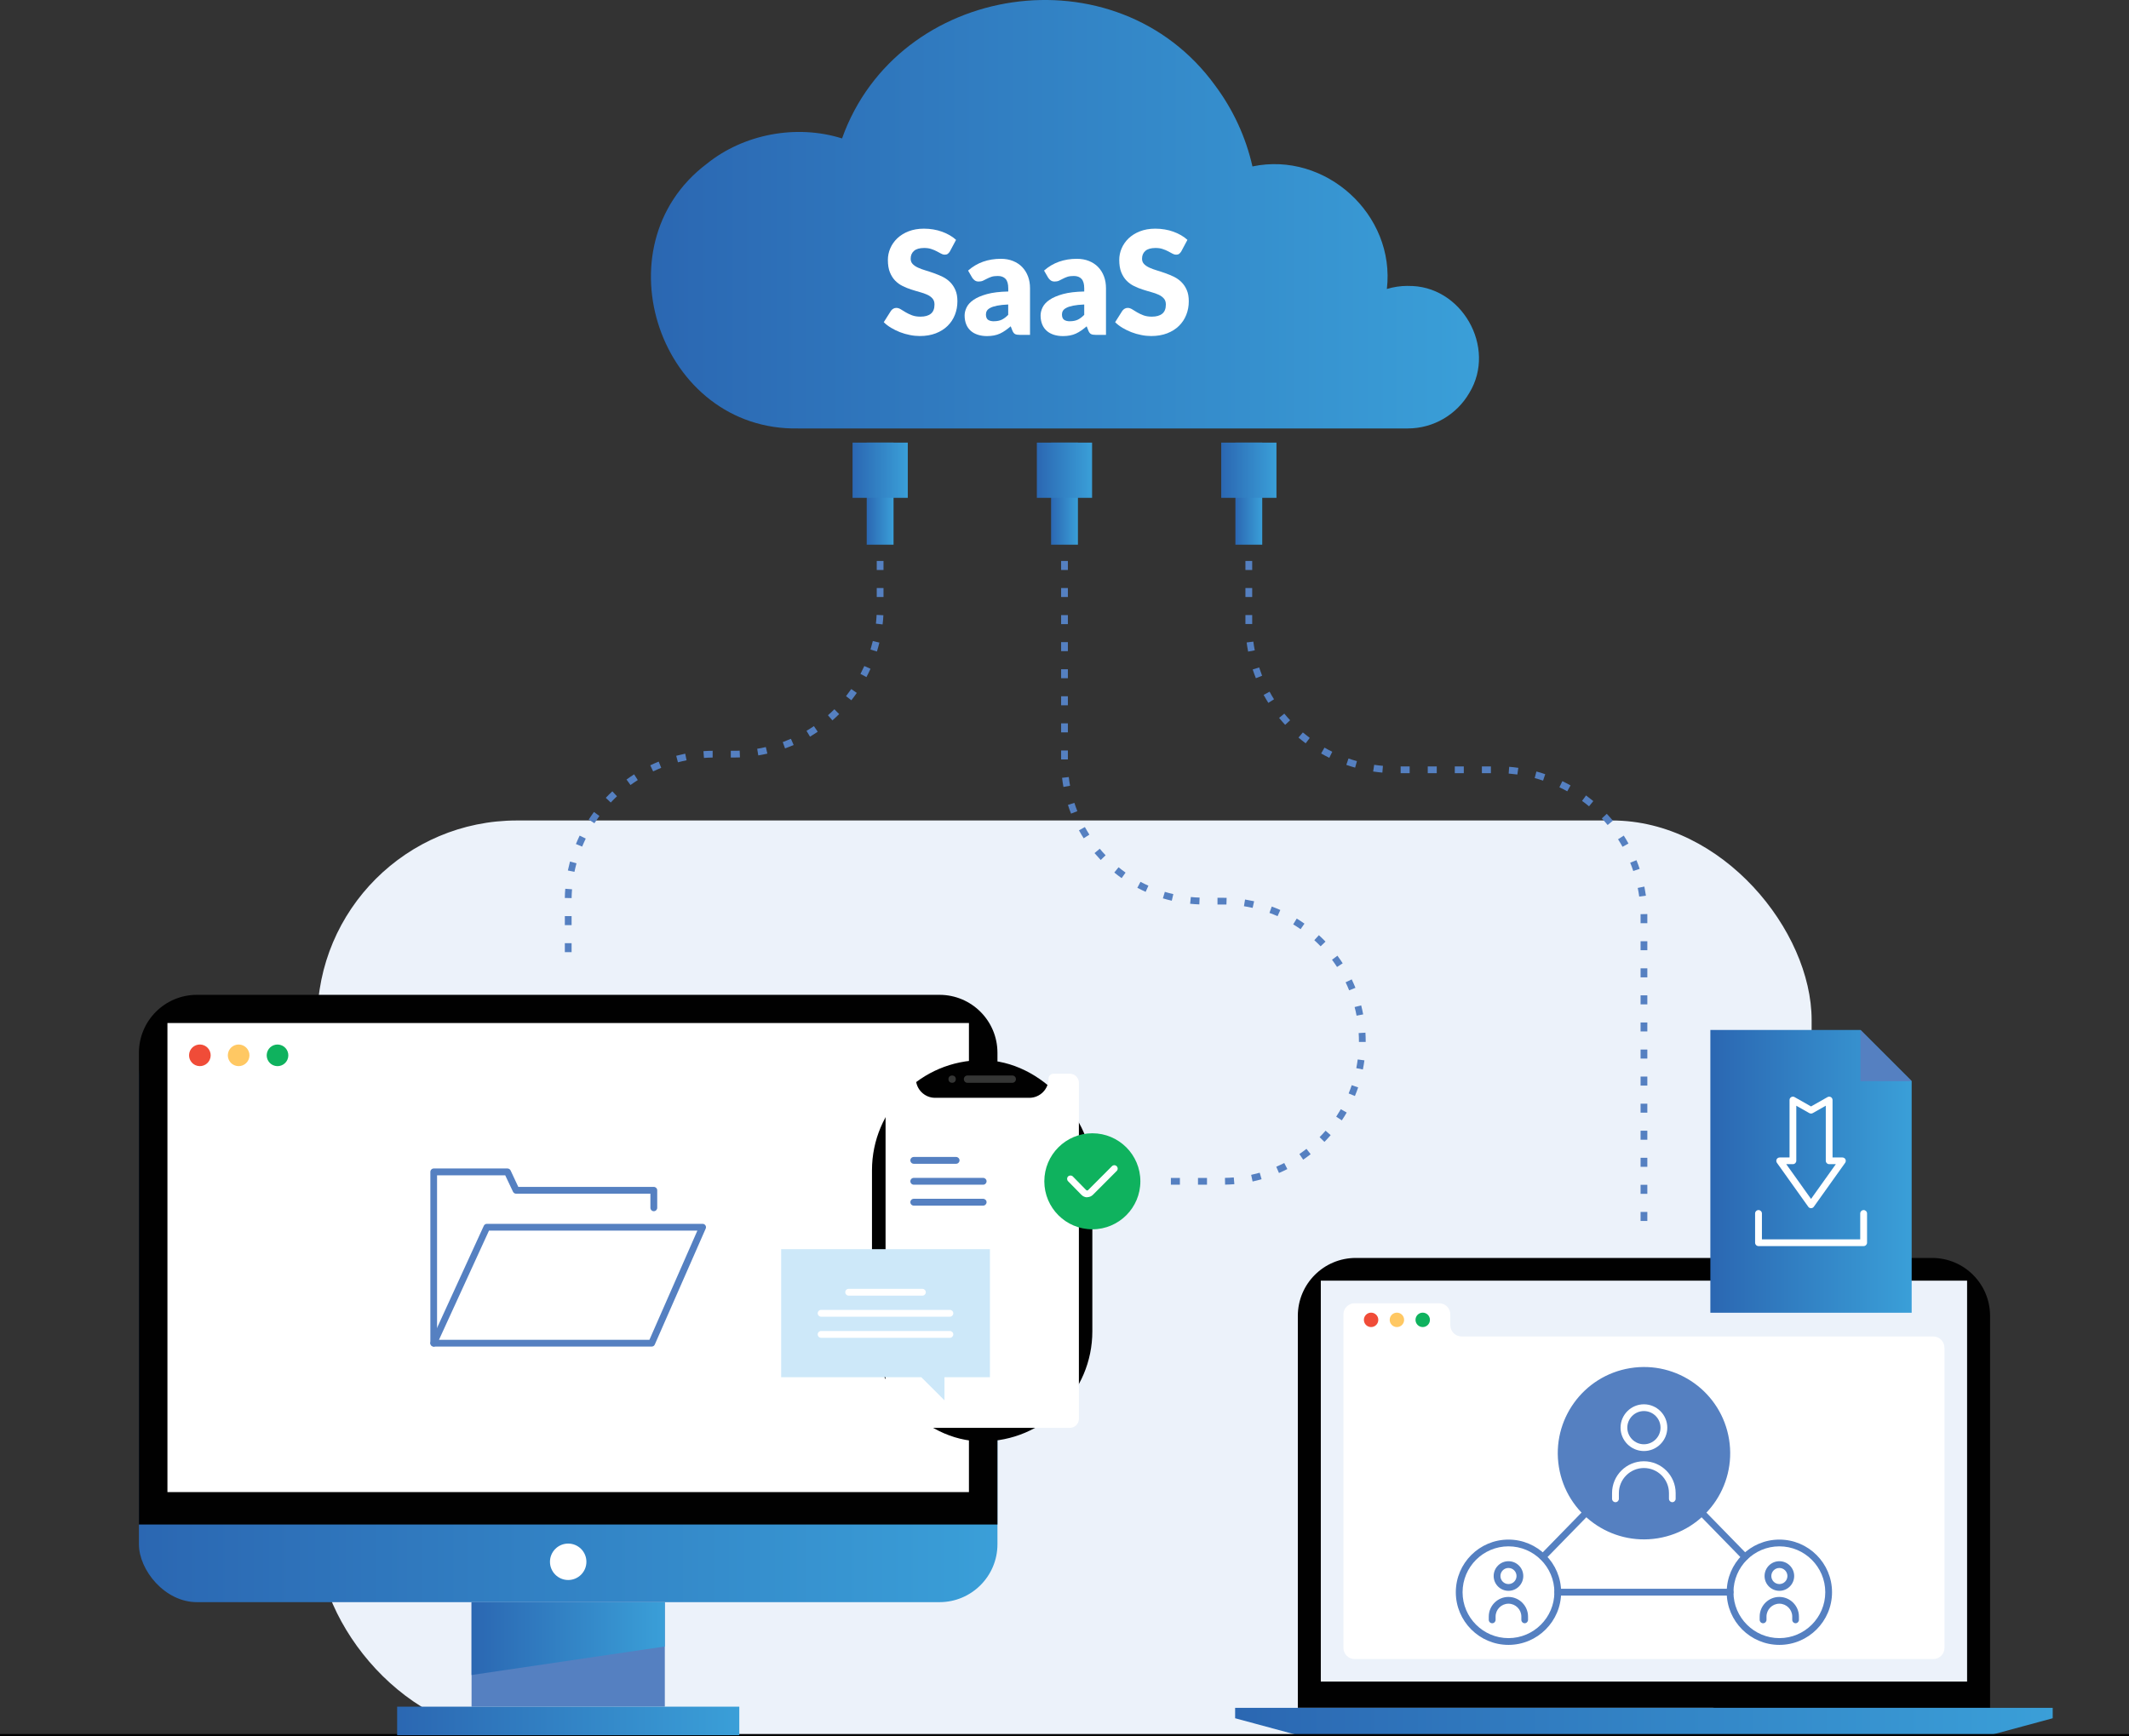<?xml version="1.0" encoding="UTF-8"?><svg id="uuid-0d253380-c36f-4fe6-ad71-568666c21520" xmlns="http://www.w3.org/2000/svg" xmlns:xlink="http://www.w3.org/1999/xlink" viewBox="0 0 330.71 269.77"><rect x="0" y="0" width="330.71" height="269.77" fill="#333333" stroke="none"/><defs><style>.uuid-969ceb8e-c902-4698-9d1f-8067ca6ce0ea{fill:#353635;}.uuid-969ceb8e-c902-4698-9d1f-8067ca6ce0ea,.uuid-c1e04833-53f2-430c-afa9-830979106834,.uuid-4614126a-e055-4b1f-b81c-297f5349f0d7,.uuid-2f2f3110-7f71-4360-84da-81b83bfc7a8f,.uuid-202a3b37-f570-4ac5-bac7-4f8dd7a21d71,.uuid-fabae34f-bb9a-4982-9c0a-927bd202db11,.uuid-89923831-a1dd-4799-a2e8-489b900db895,.uuid-29cc33f4-b827-4c98-88eb-1faf64c242d5,.uuid-8a6025e4-0e5a-4db8-9830-0013b80f14e2,.uuid-893a2004-012c-43ae-9308-c320ed63ecaf,.uuid-e17ac57d-a634-4bfd-a548-f03b22a79679,.uuid-664a8414-2b80-4af1-8573-5aa08dbf8c2f,.uuid-d724d392-5149-402f-b48a-d0c74bd686a5,.uuid-f55de769-f49b-4827-8109-de1d4e7e65fc,.uuid-31640a02-f9f9-4795-9596-5fa83fe12e25,.uuid-60a8e82b-beeb-4300-9cf2-9e0a5dadec17,.uuid-d4fe1c77-af36-4a16-8bec-cff2f0ceb64d,.uuid-c95ec01a-42c7-44f8-bb4f-131fe430a04d,.uuid-ef66bfd2-74eb-4450-a4ac-b09e3110bc6c,.uuid-70f0d99f-630b-4425-a4c0-25d79f26063e,.uuid-3886bab9-5518-4a7c-90b5-167d4a2dd374{stroke-width:0px;}.uuid-c1e04833-53f2-430c-afa9-830979106834{fill:url(#uuid-8ce77a66-d7b1-4cc5-a768-12dbe5660465);}.uuid-4614126a-e055-4b1f-b81c-297f5349f0d7{fill:url(#uuid-18512b8c-f73c-468f-9de8-6253d270942b);}.uuid-2f2f3110-7f71-4360-84da-81b83bfc7a8f{fill:url(#uuid-5356a295-c23e-47d4-84bb-964d07c96a17);}.uuid-202a3b37-f570-4ac5-bac7-4f8dd7a21d71{fill:#f04c38;}.uuid-fabae34f-bb9a-4982-9c0a-927bd202db11{fill:url(#uuid-b1750973-4dc7-46f0-9b81-958340fb6fea);}.uuid-89923831-a1dd-4799-a2e8-489b900db895{fill:url(#uuid-235b0255-cdd5-4adf-9989-605ffa443f34);}.uuid-29cc33f4-b827-4c98-88eb-1faf64c242d5{fill:#5580c1;}.uuid-8a6025e4-0e5a-4db8-9830-0013b80f14e2{fill:url(#uuid-66988ed2-0fd2-4c69-8151-4bb534a48a2b);}.uuid-893a2004-012c-43ae-9308-c320ed63ecaf{fill:url(#uuid-c4810cd8-e75e-4efa-b1a7-4036977cf0dc);}.uuid-e17ac57d-a634-4bfd-a548-f03b22a79679{fill:url(#uuid-d26c070b-355f-4f69-b8ea-ae5f8f884638);}.uuid-664a8414-2b80-4af1-8573-5aa08dbf8c2f{fill:#ffc863;}.uuid-d724d392-5149-402f-b48a-d0c74bd686a5{fill:#010101;}.uuid-f55de769-f49b-4827-8109-de1d4e7e65fc{fill:url(#uuid-67b59324-14d9-4fae-81b9-e1390acc84d7);}.uuid-31640a02-f9f9-4795-9596-5fa83fe12e25{fill:url(#uuid-86f58a99-2e93-40f5-b844-1f88851dffd0);}.uuid-60a8e82b-beeb-4300-9cf2-9e0a5dadec17{fill:url(#uuid-92fd0230-402c-4c43-b80c-adc118ed21f6);}.uuid-d4fe1c77-af36-4a16-8bec-cff2f0ceb64d{fill:#ecf2fa;}.uuid-c95ec01a-42c7-44f8-bb4f-131fe430a04d{fill:#cde8f9;}.uuid-ef66bfd2-74eb-4450-a4ac-b09e3110bc6c{fill:#fff;}.uuid-70f0d99f-630b-4425-a4c0-25d79f26063e{fill:url(#uuid-abf24a82-5e28-4a8f-b45b-82db0543ea45);}.uuid-3886bab9-5518-4a7c-90b5-167d4a2dd374{fill:#0fb25e;}</style><linearGradient id="uuid-c4810cd8-e75e-4efa-b1a7-4036977cf0dc" x1="134.63" y1="76.7" x2="138.81" y2="76.7" gradientUnits="userSpaceOnUse"><stop offset="0" stop-color="#2b67b2"/><stop offset="1" stop-color="#3a9fd8"/></linearGradient><linearGradient id="uuid-abf24a82-5e28-4a8f-b45b-82db0543ea45" x1="132.43" y1="73.06" x2="141.01" y2="73.06" xlink:href="#uuid-c4810cd8-e75e-4efa-b1a7-4036977cf0dc"/><linearGradient id="uuid-66988ed2-0fd2-4c69-8151-4bb534a48a2b" x1="163.27" x2="167.44" xlink:href="#uuid-c4810cd8-e75e-4efa-b1a7-4036977cf0dc"/><linearGradient id="uuid-92fd0230-402c-4c43-b80c-adc118ed21f6" x1="161.06" y1="73.06" x2="169.64" y2="73.06" xlink:href="#uuid-c4810cd8-e75e-4efa-b1a7-4036977cf0dc"/><linearGradient id="uuid-d26c070b-355f-4f69-b8ea-ae5f8f884638" x1="191.9" x2="196.07" xlink:href="#uuid-c4810cd8-e75e-4efa-b1a7-4036977cf0dc"/><linearGradient id="uuid-235b0255-cdd5-4adf-9989-605ffa443f34" x1="189.7" y1="73.06" x2="198.28" y2="73.06" xlink:href="#uuid-c4810cd8-e75e-4efa-b1a7-4036977cf0dc"/><linearGradient id="uuid-18512b8c-f73c-468f-9de8-6253d270942b" x1="101.09" y1="33.28" x2="229.73" y2="33.28" xlink:href="#uuid-c4810cd8-e75e-4efa-b1a7-4036977cf0dc"/><linearGradient id="uuid-8ce77a66-d7b1-4cc5-a768-12dbe5660465" x1="191.86" y1="267.47" x2="318.86" y2="267.47" xlink:href="#uuid-c4810cd8-e75e-4efa-b1a7-4036977cf0dc"/><linearGradient id="uuid-5356a295-c23e-47d4-84bb-964d07c96a17" x1="21.58" y1="203.78" x2="154.94" y2="203.78" xlink:href="#uuid-c4810cd8-e75e-4efa-b1a7-4036977cf0dc"/><linearGradient id="uuid-67b59324-14d9-4fae-81b9-e1390acc84d7" x1="61.69" y1="267.38" x2="114.83" y2="267.38" xlink:href="#uuid-c4810cd8-e75e-4efa-b1a7-4036977cf0dc"/><linearGradient id="uuid-86f58a99-2e93-40f5-b844-1f88851dffd0" x1="73.25" y1="254.59" x2="103.27" y2="254.59" xlink:href="#uuid-c4810cd8-e75e-4efa-b1a7-4036977cf0dc"/><linearGradient id="uuid-b1750973-4dc7-46f0-9b81-958340fb6fea" x1="265.68" y1="181.99" x2="296.95" y2="181.99" xlink:href="#uuid-c4810cd8-e75e-4efa-b1a7-4036977cf0dc"/></defs><rect class="uuid-d4fe1c77-af36-4a16-8bec-cff2f0ceb64d" x="49.29" y="127.48" width="232.12" height="142.12" rx="31" ry="31"/><rect class="uuid-893a2004-012c-43ae-9308-c320ed63ecaf" x="134.63" y="68.77" width="4.17" height="15.86"/><rect class="uuid-70f0d99f-630b-4425-a4c0-25d79f26063e" x="132.43" y="68.77" width="8.58" height="8.58"/><rect class="uuid-8a6025e4-0e5a-4db8-9830-0013b80f14e2" x="163.27" y="68.77" width="4.17" height="15.86"/><rect class="uuid-60a8e82b-beeb-4300-9cf2-9e0a5dadec17" x="161.06" y="68.77" width="8.58" height="8.58"/><rect class="uuid-e17ac57d-a634-4bfd-a548-f03b22a79679" x="191.9" y="68.77" width="4.17" height="15.86"/><rect class="uuid-89923831-a1dd-4799-a2e8-489b900db895" x="189.7" y="68.77" width="8.58" height="8.58"/><path class="uuid-4614126a-e055-4b1f-b81c-297f5349f0d7" d="M218.65,44.42c-1.12,0-2.2.17-3.22.48,1.35-11.54-9.53-21.43-20.88-19.04-1.04-4.62-3.04-8.87-5.77-12.54-15.37-21.25-49.36-16.02-57.98,8.19-7.02-2.22-15.24-.72-21,3.93-17.05,12.85-7.25,41.57,14.24,41.13,0,0,94.62,0,94.62,0,4.09,0,7.66-2.22,9.57-5.51,4.34-7.09-1.23-16.84-9.57-16.63Z"/><path class="uuid-ef66bfd2-74eb-4450-a4ac-b09e3110bc6c" d="M147.57,39.04c-.11.18-.23.31-.35.4-.12.09-.28.13-.48.13-.17,0-.36-.05-.55-.16-.2-.11-.42-.23-.67-.36-.25-.13-.54-.26-.86-.36-.32-.11-.69-.16-1.1-.16-.71,0-1.24.15-1.58.45-.35.3-.52.71-.52,1.22,0,.33.1.6.31.82.21.22.48.4.82.56.34.16.73.3,1.16.43.44.13.88.28,1.34.44.45.16.9.35,1.34.56.44.22.82.49,1.16.83.34.34.61.74.82,1.23.21.48.31,1.06.31,1.74,0,.75-.13,1.46-.39,2.11-.26.66-.64,1.23-1.14,1.72-.5.49-1.11.87-1.83,1.15-.73.28-1.55.42-2.48.42-.51,0-1.02-.05-1.55-.16-.53-.1-1.03-.25-1.53-.44-.49-.19-.95-.42-1.39-.68-.43-.26-.81-.55-1.13-.87l1.12-1.77c.09-.13.21-.23.35-.32.15-.09.3-.13.48-.13.22,0,.45.07.68.21.23.14.48.3.77.47.29.17.62.33.99.47.37.14.81.21,1.32.21.69,0,1.22-.15,1.6-.45.38-.3.57-.78.57-1.44,0-.38-.1-.69-.31-.93-.21-.24-.48-.44-.82-.59-.34-.16-.73-.29-1.16-.41-.43-.12-.88-.25-1.33-.4-.46-.15-.9-.32-1.33-.54-.43-.21-.82-.49-1.16-.84-.34-.35-.61-.78-.82-1.3-.21-.52-.31-1.16-.31-1.92,0-.61.12-1.21.37-1.79.25-.58.61-1.1,1.09-1.56.48-.45,1.06-.82,1.76-1.09.69-.27,1.49-.41,2.38-.41.5,0,.99.04,1.46.12.47.08.92.19,1.35.35.43.15.82.34,1.19.55.37.21.7.45.99.72l-.94,1.76Z"/><path class="uuid-ef66bfd2-74eb-4450-a4ac-b09e3110bc6c" d="M158.41,52.03c-.33,0-.58-.04-.74-.13-.17-.09-.31-.28-.42-.56l-.25-.64c-.29.25-.57.46-.84.65-.27.19-.55.35-.83.48-.29.13-.59.23-.92.29-.32.06-.68.1-1.08.1-.53,0-1.01-.07-1.44-.21-.43-.14-.8-.34-1.1-.61-.3-.27-.54-.6-.7-1-.16-.4-.25-.86-.25-1.38,0-.41.1-.83.31-1.26.21-.43.57-.83,1.09-1.18.51-.35,1.21-.65,2.08-.89.87-.24,1.97-.37,3.3-.4v-.49c0-.68-.14-1.17-.42-1.47-.28-.3-.68-.45-1.19-.45-.41,0-.75.04-1.01.13-.26.09-.49.19-.7.3-.21.11-.4.21-.6.3-.19.09-.43.13-.69.13-.24,0-.44-.06-.6-.18-.16-.12-.3-.26-.4-.43l-.63-1.09c.7-.62,1.48-1.08,2.33-1.38.85-.3,1.77-.45,2.75-.45.7,0,1.33.11,1.9.34.56.23,1.04.54,1.43.95.39.41.69.89.9,1.45.21.56.31,1.17.31,1.83v7.25h-1.59ZM154.42,49.91c.45,0,.84-.08,1.17-.23.34-.16.67-.41,1.02-.76v-1.61c-.69.03-1.26.09-1.71.18-.45.09-.8.2-1.06.34-.26.13-.44.29-.54.46-.1.17-.15.36-.15.56,0,.4.11.67.32.83.22.16.53.24.95.24Z"/><path class="uuid-ef66bfd2-74eb-4450-a4ac-b09e3110bc6c" d="M170.21,52.03c-.33,0-.58-.04-.74-.13-.17-.09-.31-.28-.42-.56l-.25-.64c-.29.25-.57.46-.84.65-.27.19-.55.35-.83.48-.29.13-.59.23-.92.29-.32.06-.68.1-1.08.1-.53,0-1.01-.07-1.44-.21-.43-.14-.8-.34-1.1-.61-.3-.27-.54-.6-.7-1-.16-.4-.25-.86-.25-1.38,0-.41.1-.83.31-1.26.21-.43.57-.83,1.09-1.18.51-.35,1.21-.65,2.08-.89.87-.24,1.97-.37,3.3-.4v-.49c0-.68-.14-1.17-.42-1.47-.28-.3-.68-.45-1.19-.45-.41,0-.75.04-1.01.13-.26.09-.49.19-.7.3-.21.11-.4.21-.6.3-.19.09-.43.13-.69.13-.24,0-.44-.06-.6-.18-.16-.12-.3-.26-.4-.43l-.63-1.09c.7-.62,1.48-1.08,2.33-1.38.85-.3,1.77-.45,2.75-.45.7,0,1.33.11,1.9.34.56.23,1.04.54,1.43.95.39.41.69.89.9,1.45.21.56.31,1.17.31,1.83v7.25h-1.59ZM166.23,49.91c.45,0,.84-.08,1.17-.23.34-.16.67-.41,1.02-.76v-1.61c-.69.03-1.26.09-1.71.18-.45.09-.8.2-1.06.34-.26.13-.44.29-.54.46-.1.17-.15.36-.15.56,0,.4.11.67.32.83.22.16.53.24.95.24Z"/><path class="uuid-ef66bfd2-74eb-4450-a4ac-b09e3110bc6c" d="M183.51,39.04c-.11.18-.23.31-.35.4-.12.09-.28.13-.48.13-.17,0-.36-.05-.55-.16-.2-.11-.42-.23-.67-.36-.25-.13-.54-.26-.86-.36-.32-.11-.69-.16-1.1-.16-.71,0-1.24.15-1.58.45-.35.3-.52.71-.52,1.22,0,.33.1.6.31.82.21.22.48.4.82.56.34.16.73.3,1.16.43.44.13.88.28,1.34.44.45.16.9.35,1.34.56.44.22.82.49,1.16.83.34.34.61.74.82,1.23.21.48.31,1.06.31,1.74,0,.75-.13,1.46-.39,2.11-.26.66-.64,1.23-1.14,1.72-.5.49-1.11.87-1.83,1.15-.73.28-1.55.42-2.48.42-.51,0-1.02-.05-1.55-.16-.53-.1-1.03-.25-1.53-.44-.49-.19-.95-.42-1.39-.68-.43-.26-.81-.55-1.13-.87l1.12-1.77c.09-.13.21-.23.35-.32.15-.09.3-.13.48-.13.22,0,.45.07.68.21.23.14.48.3.77.47.29.17.62.33.99.47.37.14.81.21,1.32.21.69,0,1.22-.15,1.6-.45.38-.3.57-.78.57-1.44,0-.38-.1-.69-.31-.93-.21-.24-.48-.44-.82-.59-.34-.16-.73-.29-1.16-.41-.43-.12-.88-.25-1.33-.4-.46-.15-.9-.32-1.33-.54-.43-.21-.82-.49-1.16-.84-.34-.35-.61-.78-.82-1.3-.21-.52-.31-1.16-.31-1.92,0-.61.12-1.21.37-1.79.25-.58.61-1.1,1.09-1.56.48-.45,1.06-.82,1.76-1.09.69-.27,1.49-.41,2.38-.41.5,0,.99.04,1.46.12.47.08.92.19,1.35.35.43.15.82.34,1.19.55.37.21.7.45.99.72l-.94,1.76Z"/><path class="uuid-d724d392-5149-402f-b48a-d0c74bd686a5" d="M210.6,195.45h89.53c4.97,0,9,4.03,9,9v60.89h-107.53v-60.89c0-4.97,4.03-9,9-9Z"/><rect class="uuid-d4fe1c77-af36-4a16-8bec-cff2f0ceb64d" x="205.17" y="198.98" width="100.39" height="62.29"/><path class="uuid-ef66bfd2-74eb-4450-a4ac-b09e3110bc6c" d="M302.05,209.41v46.61c0,.97-.78,1.75-1.75,1.75h-89.87c-.97,0-1.75-.78-1.75-1.75v-51.78c0-.97.78-1.75,1.75-1.75h13.11c.97,0,1.75.78,1.75,1.75v1.66c0,.97.78,1.75,1.75,1.75h73.25c.97,0,1.75.78,1.75,1.75Z"/><polygon class="uuid-c1e04833-53f2-430c-afa9-830979106834" points="309.13 269.6 201.6 269.6 191.86 266.97 191.86 265.35 318.86 265.35 318.86 266.97 309.13 269.6"/><circle class="uuid-202a3b37-f570-4ac5-bac7-4f8dd7a21d71" cx="212.98" cy="205.07" r="1.12"/><circle class="uuid-664a8414-2b80-4af1-8573-5aa08dbf8c2f" cx="216.99" cy="205.07" r="1.12"/><circle class="uuid-3886bab9-5518-4a7c-90b5-167d4a2dd374" cx="221" cy="205.07" r="1.12"/><rect class="uuid-d724d392-5149-402f-b48a-d0c74bd686a5" y="269.42" width="330.71" height=".35"/><rect class="uuid-2f2f3110-7f71-4360-84da-81b83bfc7a8f" x="21.58" y="158.63" width="133.36" height="90.3" rx="9" ry="9"/><path class="uuid-d724d392-5149-402f-b48a-d0c74bd686a5" d="M30.58,154.57h115.36c4.97,0,9,4.03,9,9v73.3H21.58v-73.3c0-4.97,4.03-9,9-9Z"/><rect class="uuid-ef66bfd2-74eb-4450-a4ac-b09e3110bc6c" x="26.01" y="158.95" width="124.5" height="72.88"/><rect class="uuid-29cc33f4-b827-4c98-88eb-1faf64c242d5" x="73.25" y="248.93" width="30.02" height="16.24"/><rect class="uuid-f55de769-f49b-4827-8109-de1d4e7e65fc" x="61.69" y="265.17" width="53.15" height="4.43"/><circle class="uuid-ef66bfd2-74eb-4450-a4ac-b09e3110bc6c" cx="88.26" cy="242.66" r="2.83"/><polygon class="uuid-31640a02-f9f9-4795-9596-5fa83fe12e25" points="103.27 255.82 73.25 260.25 73.25 248.93 103.27 248.93 103.27 255.82"/><circle class="uuid-202a3b37-f570-4ac5-bac7-4f8dd7a21d71" cx="31.04" cy="163.98" r="1.68" transform="translate(-135.68 156.51) rotate(-76.72)"/><circle class="uuid-664a8414-2b80-4af1-8573-5aa08dbf8c2f" cx="37.07" cy="163.98" r="1.68" transform="translate(-131.04 162.38) rotate(-76.72)"/><circle class="uuid-3886bab9-5518-4a7c-90b5-167d4a2dd374" cx="43.11" cy="163.98" r="1.68" transform="translate(-126.39 168.26) rotate(-76.72)"/><circle class="uuid-29cc33f4-b827-4c98-88eb-1faf64c242d5" cx="255.36" cy="225.8" r="13.39" transform="translate(-32.87 43.82) rotate(-9.22)"/><path class="uuid-29cc33f4-b827-4c98-88eb-1faf64c242d5" d="M276.4,255.57c-4.51,0-8.18-3.67-8.18-8.18s3.67-8.18,8.18-8.18,8.18,3.67,8.18,8.18-3.67,8.18-8.18,8.18ZM276.4,240.26c-3.93,0-7.13,3.2-7.13,7.13s3.2,7.13,7.13,7.13,7.13-3.2,7.13-7.13-3.2-7.13-7.13-7.13Z"/><path class="uuid-29cc33f4-b827-4c98-88eb-1faf64c242d5" d="M278.93,252.21c-.29,0-.53-.24-.53-.53v-.51c0-1.1-.9-2-2-2s-2,.9-2,2v.51c0,.29-.24.53-.53.53s-.53-.24-.53-.53v-.51c0-1.68,1.37-3.05,3.05-3.05s3.05,1.37,3.05,3.05v.51c0,.29-.24.53-.53.53Z"/><path class="uuid-29cc33f4-b827-4c98-88eb-1faf64c242d5" d="M276.4,247.17c-1.27,0-2.3-1.03-2.3-2.3s1.03-2.3,2.3-2.3,2.3,1.03,2.3,2.3-1.03,2.3-2.3,2.3ZM276.4,243.62c-.69,0-1.25.56-1.25,1.25s.56,1.25,1.25,1.25,1.25-.56,1.25-1.25-.56-1.25-1.25-1.25Z"/><path class="uuid-29cc33f4-b827-4c98-88eb-1faf64c242d5" d="M234.32,255.57c-4.51,0-8.18-3.67-8.18-8.18s3.67-8.18,8.18-8.18,8.18,3.67,8.18,8.18-3.67,8.18-8.18,8.18ZM234.32,240.26c-3.93,0-7.13,3.2-7.13,7.13s3.2,7.13,7.13,7.13,7.13-3.2,7.13-7.13-3.2-7.13-7.13-7.13Z"/><path class="uuid-29cc33f4-b827-4c98-88eb-1faf64c242d5" d="M236.85,252.21c-.29,0-.53-.24-.53-.53v-.51c0-1.1-.9-2-2-2s-2,.9-2,2v.51c0,.29-.24.53-.53.53s-.53-.24-.53-.53v-.51c0-1.68,1.37-3.05,3.05-3.05s3.05,1.37,3.05,3.05v.51c0,.29-.24.53-.53.53Z"/><path class="uuid-29cc33f4-b827-4c98-88eb-1faf64c242d5" d="M234.32,247.17c-1.27,0-2.3-1.03-2.3-2.3s1.03-2.3,2.3-2.3,2.3,1.03,2.3,2.3-1.03,2.3-2.3,2.3ZM234.32,243.62c-.69,0-1.25.56-1.25,1.25s.56,1.25,1.25,1.25,1.25-.56,1.25-1.25-.56-1.25-1.25-1.25Z"/><path class="uuid-29cc33f4-b827-4c98-88eb-1faf64c242d5" d="M88.79,147.94h-1.05v-1.4h1.05v1.4ZM88.79,143.74h-1.05v-1.4h1.05v1.4ZM88.79,139.54l-1.05-.02c0-.48.03-.96.07-1.43l1.05.08c-.04.45-.06.91-.07,1.37ZM89.24,135.46l-1.03-.21c.1-.47.21-.94.33-1.39l1.01.27c-.12.44-.22.89-.32,1.33ZM90.43,131.54l-.97-.4c.18-.44.38-.88.58-1.31l.95.46c-.2.41-.38.83-.56,1.25ZM92.33,127.91l-.88-.57c.26-.4.53-.8.81-1.18l.85.62c-.27.37-.53.75-.78,1.13ZM94.86,124.68l-.76-.72c.33-.35.67-.69,1.02-1.01l.72.77c-.33.31-.66.64-.97.97ZM97.94,121.97l-.62-.85c.38-.28.78-.55,1.18-.81l.57.89c-.38.24-.76.51-1.13.77ZM101.46,119.86l-.45-.95c.43-.21.87-.4,1.31-.58l.39.97c-.42.17-.84.36-1.25.55ZM105.31,118.45l-.27-1.02c.46-.12.93-.23,1.4-.33l.21,1.03c-.45.09-.89.19-1.33.31ZM109.35,117.76l-.08-1.05c.47-.04.95-.06,1.43-.06v1.05c-.44,0-.9.03-1.35.06ZM113.94,117.7h-.42v-1.05h.42c.32,0,.64,0,.96-.02l.04,1.05c-.33.01-.67.02-1,.02ZM117.79,117.38l-.17-1.04c.45-.07.9-.16,1.34-.27l.24,1.02c-.46.11-.94.2-1.41.28ZM121.95,116.29l-.36-.99c.43-.16.85-.33,1.27-.51l.42.96c-.44.19-.88.37-1.33.53ZM125.82,114.45l-.54-.9c.39-.23.78-.48,1.15-.73l.59.87c-.39.27-.8.53-1.21.77ZM129.3,111.92l-.69-.79c.34-.3.68-.61,1-.93l.74.75c-.34.34-.69.66-1.05.98ZM132.25,108.81l-.83-.65c.28-.36.55-.73.81-1.1l.86.6c-.27.39-.56.78-.85,1.15ZM134.59,105.2l-.93-.49c.21-.4.41-.82.6-1.23l.96.43c-.19.43-.41.87-.63,1.29ZM136.23,101.23l-1.01-.31c.13-.43.25-.88.36-1.32l1.02.24c-.11.46-.24.93-.38,1.38ZM137.1,97.02l-1.04-.12c.05-.45.09-.91.11-1.36l1.05.05c-.02.48-.06.96-.12,1.43ZM137.24,92.76h-1.05v-1.4h1.05v1.4ZM137.24,88.56h-1.05v-1.4h1.05v1.4Z"/><path class="uuid-29cc33f4-b827-4c98-88eb-1faf64c242d5" d="M255.89,189.7h-1.05v-1.4h1.05v1.4ZM255.89,185.49h-1.05v-1.4h1.05v1.4ZM255.89,181.29h-1.05v-1.4h1.05v1.4ZM255.89,177.08h-1.05v-1.4h1.05v1.4ZM255.89,172.88h-1.05v-1.4h1.05v1.4ZM255.89,168.67h-1.05v-1.4h1.05v1.4ZM255.89,164.47h-1.05v-1.4h1.05v1.4ZM255.89,160.26h-1.05v-1.4h1.05v1.4ZM255.89,156.05h-1.05v-1.4h1.05v1.4ZM255.89,151.85h-1.05v-1.4h1.05v1.4ZM255.89,147.64h-1.05v-1.4h1.05v1.4ZM255.89,143.44h-1.05v-1.06c0-.11,0-.22,0-.34l1.05-.02c0,.12,0,.23,0,.35v1.06ZM254.63,139.31c-.06-.45-.14-.9-.23-1.35l1.03-.21c.09.47.17.94.24,1.41l-1.04.14ZM253.7,135.32c-.14-.43-.3-.86-.47-1.28l.97-.39c.18.44.35.89.5,1.35l-1,.33ZM252.04,131.57c-.22-.4-.46-.79-.7-1.17l.89-.57c.26.4.5.81.73,1.23l-.92.51ZM249.73,128.19c-.29-.35-.59-.7-.91-1.03l.77-.72c.33.35.64.71.95,1.07l-.81.67ZM246.83,125.28c-.35-.29-.71-.58-1.08-.84l.62-.85c.38.28.76.58,1.13.88l-.67.81ZM243.45,122.95c-.4-.22-.81-.44-1.22-.63l.46-.95c.43.21.86.43,1.27.66l-.51.92ZM239.7,121.29c-.43-.15-.87-.28-1.31-.4l.27-1.02c.46.12.92.26,1.37.42l-.34,1ZM235.71,120.34c-.45-.06-.91-.11-1.36-.15l.08-1.05c.48.04.95.09,1.42.16l-.15,1.04ZM231.59,120.13h-1.4v-1.05h1.4v1.05ZM227.38,120.13h-1.4v-1.05h1.4v1.05ZM223.18,120.13h-1.4v-1.05h1.4v1.05ZM218.97,120.13h-1.4v-1.05h1.4v1.05ZM214.72,120.04c-.47-.04-.95-.1-1.42-.17l.16-1.04c.45.07.91.12,1.36.16l-.09,1.05ZM210.5,119.27c-.46-.13-.92-.27-1.37-.43l.34-.99c.43.15.87.29,1.31.41l-.28,1.01ZM206.48,117.74c-.43-.21-.85-.44-1.26-.67l.52-.91c.39.23.8.44,1.21.64l-.46.94ZM202.82,115.49c-.38-.28-.76-.59-1.12-.89l.68-.8c.35.29.71.58,1.07.85l-.63.84ZM199.63,112.62c-.32-.35-.64-.71-.94-1.08l.81-.66c.29.35.59.7.9,1.03l-.77.71ZM197.02,109.21c-.25-.4-.5-.82-.73-1.24l.92-.5c.22.4.45.8.69,1.18l-.89.56ZM195.08,105.37c-.18-.44-.34-.9-.49-1.35l1-.32c.14.43.3.87.46,1.29l-.98.39ZM193.88,101.24c-.09-.47-.17-.94-.23-1.42l1.04-.13c.06.45.13.91.22,1.35l-1.03.2ZM193.46,96.97v-1.41s1.05,0,1.05,0v1.4s-1.05,0-1.05,0ZM194.51,92.76h-1.05v-1.4h1.05v1.4ZM194.51,88.56h-1.05v-1.4h1.05v1.4Z"/><path class="uuid-29cc33f4-b827-4c98-88eb-1faf64c242d5" d="M187.49,184.07h-1.4v-1.05h1.4v1.05ZM183.28,184.07h-1.4v-1.05h1.4v1.05ZM190.3,184.06l-.02-1.05c.45,0,.91-.03,1.37-.07l.09,1.05c-.47.04-.96.06-1.43.07ZM194.57,183.57l-.22-1.03c.44-.1.89-.21,1.33-.33l.29,1.01c-.46.13-.93.25-1.39.35ZM198.67,182.25l-.42-.97c.42-.18.83-.38,1.24-.58l.48.94c-.42.22-.86.42-1.3.61ZM202.43,180.18l-.59-.87c.37-.26.75-.53,1.1-.81l.65.83c-.37.29-.76.58-1.16.85ZM205.73,177.42l-.75-.74c.32-.32.63-.66.93-1l.79.69c-.31.36-.64.72-.97,1.05ZM208.44,174.08l-.88-.58c.25-.38.49-.77.72-1.16l.91.52c-.24.41-.49.82-.76,1.22ZM210.46,170.29l-.97-.4c.17-.42.34-.85.48-1.28l1,.34c-.15.45-.32.9-.51,1.35ZM211.71,166.17l-1.03-.21c.09-.44.16-.9.22-1.35l1.04.14c-.06.47-.14.95-.24,1.42ZM212.14,161.89h-1.05s0-.12,0-.12c0-.42-.01-.84-.04-1.26l1.05-.06c.03.44.04.88.04,1.32v.12ZM210.72,157.8c-.08-.45-.18-.9-.3-1.33l1.02-.26c.12.46.22.93.31,1.4l-1.03.2ZM209.57,153.87c-.17-.42-.35-.84-.55-1.25l.95-.45c.21.43.4.87.58,1.31l-.98.39ZM207.69,150.24c-.25-.38-.51-.76-.78-1.12l.84-.63c.28.38.56.78.82,1.18l-.88.57ZM205.14,147.03c-.32-.33-.65-.65-.98-.95l.71-.78c.35.32.7.66,1.03,1l-.76.73ZM202.03,144.37c-.37-.26-.76-.51-1.15-.75l.55-.9c.41.25.81.51,1.2.79l-.6.86ZM198.46,142.35c-.42-.18-.84-.36-1.27-.51l.36-.99c.45.16.9.35,1.33.54l-.43.96ZM194.57,141.06c-.44-.1-.89-.19-1.34-.26l.17-1.04c.47.08.94.17,1.41.27l-.23,1.03ZM190.5,140.54c-.22,0-.44,0-.65,0h-.73v-1.05h.73c.23,0,.46,0,.69.01l-.03,1.05ZM186.3,140.52c-.48-.02-.96-.05-1.43-.1l.11-1.05c.45.05.91.08,1.36.09l-.04,1.05ZM182.03,139.95c-.46-.11-.93-.23-1.39-.37l.3-1.01c.43.13.88.25,1.32.35l-.24,1.02ZM177.96,138.57c-.43-.2-.87-.41-1.29-.63l.49-.93c.4.21.81.42,1.23.6l-.43.96ZM174.23,136.44c-.39-.28-.77-.57-1.14-.87l.66-.82c.35.29.72.56,1.09.83l-.61.86ZM170.98,133.62c-.33-.35-.65-.71-.96-1.07l.81-.68c.29.35.6.69.91,1.02l-.76.73ZM168.33,130.24c-.26-.4-.5-.82-.73-1.23l.92-.51c.22.4.46.79.7,1.18l-.89.57ZM166.37,126.41c-.18-.44-.34-.9-.48-1.35l1-.32c.14.43.29.87.46,1.29l-.98.39ZM165.19,122.27c-.09-.47-.16-.95-.21-1.42l1.04-.12c.05.45.12.91.2,1.35l-1.03.19ZM165.88,118h-1.05v-1.4h1.05v1.4ZM165.88,113.79h-1.05v-1.4h1.05v1.4ZM165.88,109.58h-1.05v-1.4h1.05v1.4ZM165.88,105.38h-1.05v-1.4h1.05v1.4ZM165.88,101.17h-1.05v-1.4h1.05v1.4ZM165.88,96.97h-1.05v-1.4h1.05v1.4ZM165.88,92.76h-1.05v-1.4h1.05v1.4ZM165.88,88.56h-1.05v-1.4h1.05v1.4Z"/><path class="uuid-29cc33f4-b827-4c98-88eb-1faf64c242d5" d="M101.23,209.22h-33.85c-.18,0-.35-.09-.44-.24-.1-.15-.11-.34-.04-.5l8.25-18.02c.09-.19.27-.31.48-.31h33.51c.18,0,.34.09.44.24.1.15.11.34.04.5l-7.91,18.02c-.08.19-.27.31-.48.31ZM68.2,208.17h32.68l7.45-16.97h-32.37l-7.77,16.97Z"/><path class="uuid-29cc33f4-b827-4c98-88eb-1faf64c242d5" d="M67.38,209.22c-.29,0-.53-.24-.53-.53v-26.61c0-.29.24-.53.53-.53h11.45c.2,0,.39.12.48.3l1.2,2.56h21.05c.29,0,.53.24.53.53v2.72c0,.29-.24.53-.53.53s-.53-.24-.53-.53v-2.19h-20.86c-.2,0-.39-.12-.48-.3l-1.21-2.56h-10.59v26.08c0,.29-.24.53-.53.53Z"/><polygon class="uuid-fabae34f-bb9a-4982-9c0a-927bd202db11" points="296.95 167.98 296.95 203.96 265.68 203.96 265.68 160.03 289 160.03 296.95 167.98"/><polygon class="uuid-29cc33f4-b827-4c98-88eb-1faf64c242d5" points="289 160.03 296.95 167.98 289 167.98 289 160.03"/><path class="uuid-ef66bfd2-74eb-4450-a4ac-b09e3110bc6c" d="M289.48,193.61h-16.32c-.29,0-.53-.24-.53-.53v-4.54c0-.29.24-.53.53-.53s.53.24.53.53v4.02h15.27v-4.02c0-.29.24-.53.53-.53s.53.24.53.53v4.54c0,.29-.24.53-.53.53Z"/><path class="uuid-ef66bfd2-74eb-4450-a4ac-b09e3110bc6c" d="M281.32,187.72c-.17,0-.33-.08-.43-.22l-4.87-6.83c-.11-.16-.13-.37-.04-.55.09-.17.27-.28.47-.28h1.53v-8.93c0-.19.1-.36.26-.45.16-.09.36-.1.52,0l2.56,1.45,2.56-1.45c.16-.09.36-.09.52,0,.16.09.26.27.26.45v8.93h1.53c.2,0,.38.11.47.28.09.17.07.39-.04.55l-4.87,6.83c-.1.14-.26.22-.43.22ZM277.47,180.88l3.85,5.4,3.85-5.4h-1.03c-.29,0-.53-.24-.53-.53v-8.55l-2.03,1.15c-.16.09-.36.09-.52,0l-2.03-1.15v8.55c0,.29-.24.53-.53.53h-1.03Z"/><path class="uuid-29cc33f4-b827-4c98-88eb-1faf64c242d5" d="M271.06,242.43c-.14,0-.27-.05-.38-.16l-6.36-6.52c-.2-.21-.2-.54,0-.74.21-.2.54-.2.74,0l6.36,6.52c.2.21.2.54,0,.74-.1.1-.23.15-.37.15Z"/><path class="uuid-29cc33f4-b827-4c98-88eb-1faf64c242d5" d="M239.67,242.43c-.13,0-.26-.05-.37-.15-.21-.2-.21-.54,0-.74l6.36-6.52c.2-.21.54-.21.74,0,.21.2.21.54,0,.74l-6.36,6.52c-.1.11-.24.16-.38.16Z"/><path class="uuid-29cc33f4-b827-4c98-88eb-1faf64c242d5" d="M268.75,247.91h-26.77c-.29,0-.53-.24-.53-.53s.24-.53.53-.53h26.77c.29,0,.53.24.53.53s-.24.53-.53.53Z"/><rect class="uuid-d724d392-5149-402f-b48a-d0c74bd686a5" x="135.45" y="164.72" width="34.23" height="59.23" rx="17.11" ry="17.11"/><path class="uuid-ef66bfd2-74eb-4450-a4ac-b09e3110bc6c" d="M138.96,221.85c-.77,0-1.4-.63-1.4-1.4v-52.22c0-.77.63-1.4,1.4-1.4h2.55c.42,0,.76.34.76.76,0,1.64,1.34,2.98,2.98,2.98h14.65c1.64,0,2.98-1.34,2.98-2.98,0-.42.34-.76.76-.76h2.55c.77,0,1.4.63,1.4,1.4v52.22c0,.77-.63,1.4-1.4,1.4h-27.22Z"/><path class="uuid-969ceb8e-c902-4698-9d1f-8067ca6ce0ea" d="M157.24,167.1h-6.95c-.31,0-.57.25-.57.57s.25.57.57.57h6.95c.31,0,.57-.25.57-.57s-.25-.57-.57-.57Z"/><circle class="uuid-969ceb8e-c902-4698-9d1f-8067ca6ce0ea" cx="147.9" cy="167.67" r=".57"/><path class="uuid-29cc33f4-b827-4c98-88eb-1faf64c242d5" d="M148.52,180.82h-6.58c-.29,0-.53-.24-.53-.53s.24-.53.53-.53h6.58c.29,0,.53.24.53.53s-.24.53-.53.53Z"/><path class="uuid-29cc33f4-b827-4c98-88eb-1faf64c242d5" d="M152.72,184.07h-10.78c-.29,0-.53-.24-.53-.53s.24-.53.53-.53h10.78c.29,0,.53.24.53.53s-.24.53-.53.53Z"/><path class="uuid-29cc33f4-b827-4c98-88eb-1faf64c242d5" d="M152.72,187.32h-10.78c-.29,0-.53-.24-.53-.53s.24-.53.53-.53h10.78c.29,0,.53.24.53.53s-.24.53-.53.53Z"/><circle class="uuid-3886bab9-5518-4a7c-90b5-167d4a2dd374" cx="169.68" cy="183.54" r="7.46"/><path class="uuid-ef66bfd2-74eb-4450-a4ac-b09e3110bc6c" d="M168.88,186.03s-.01,0-.02,0c-.35-.01-.67-.16-.9-.41l-2.05-2.09c-.2-.21-.2-.54,0-.74.21-.2.54-.2.74,0l2.06,2.1c.05.05.11.08.17.08.06,0,.12-.03.16-.08l3.68-3.69c.21-.21.54-.21.74,0,.21.21.21.54,0,.74l-3.67,3.68c-.23.24-.55.38-.9.39,0,0-.01,0-.02,0Z"/><polygon class="uuid-c95ec01a-42c7-44f8-bb4f-131fe430a04d" points="153.77 194.09 121.34 194.09 121.34 213.98 143.11 213.98 146.71 217.57 146.71 213.98 153.77 213.98 153.77 194.09"/><path class="uuid-ef66bfd2-74eb-4450-a4ac-b09e3110bc6c" d="M143.28,201.31h-11.45c-.29,0-.53-.24-.53-.53s.24-.53.53-.53h11.45c.29,0,.53.24.53.53s-.24.53-.53.53Z"/><path class="uuid-ef66bfd2-74eb-4450-a4ac-b09e3110bc6c" d="M147.55,204.58h-20c-.29,0-.53-.24-.53-.53s.24-.53.53-.53h20c.29,0,.53.24.53.53s-.24.53-.53.53Z"/><path class="uuid-ef66bfd2-74eb-4450-a4ac-b09e3110bc6c" d="M147.55,207.86h-20c-.29,0-.53-.24-.53-.53s.24-.53.53-.53h20c.29,0,.53.24.53.53s-.24.53-.53.53Z"/><path class="uuid-ef66bfd2-74eb-4450-a4ac-b09e3110bc6c" d="M259.78,233.4c-.29,0-.53-.24-.53-.53v-.89c0-2.15-1.75-3.89-3.89-3.89s-3.89,1.75-3.89,3.89v.89c0,.29-.24.53-.53.53s-.53-.24-.53-.53v-.89c0-2.73,2.22-4.94,4.94-4.94s4.94,2.22,4.94,4.94v.89c0,.29-.24.53-.53.53Z"/><path class="uuid-ef66bfd2-74eb-4450-a4ac-b09e3110bc6c" d="M255.36,225.45c-2,0-3.63-1.63-3.63-3.63s1.63-3.63,3.63-3.63,3.63,1.63,3.63,3.63-1.63,3.63-3.63,3.63ZM255.36,219.24c-1.42,0-2.58,1.16-2.58,2.58s1.16,2.58,2.58,2.58,2.58-1.16,2.58-2.58-1.16-2.58-2.58-2.58Z"/></svg>